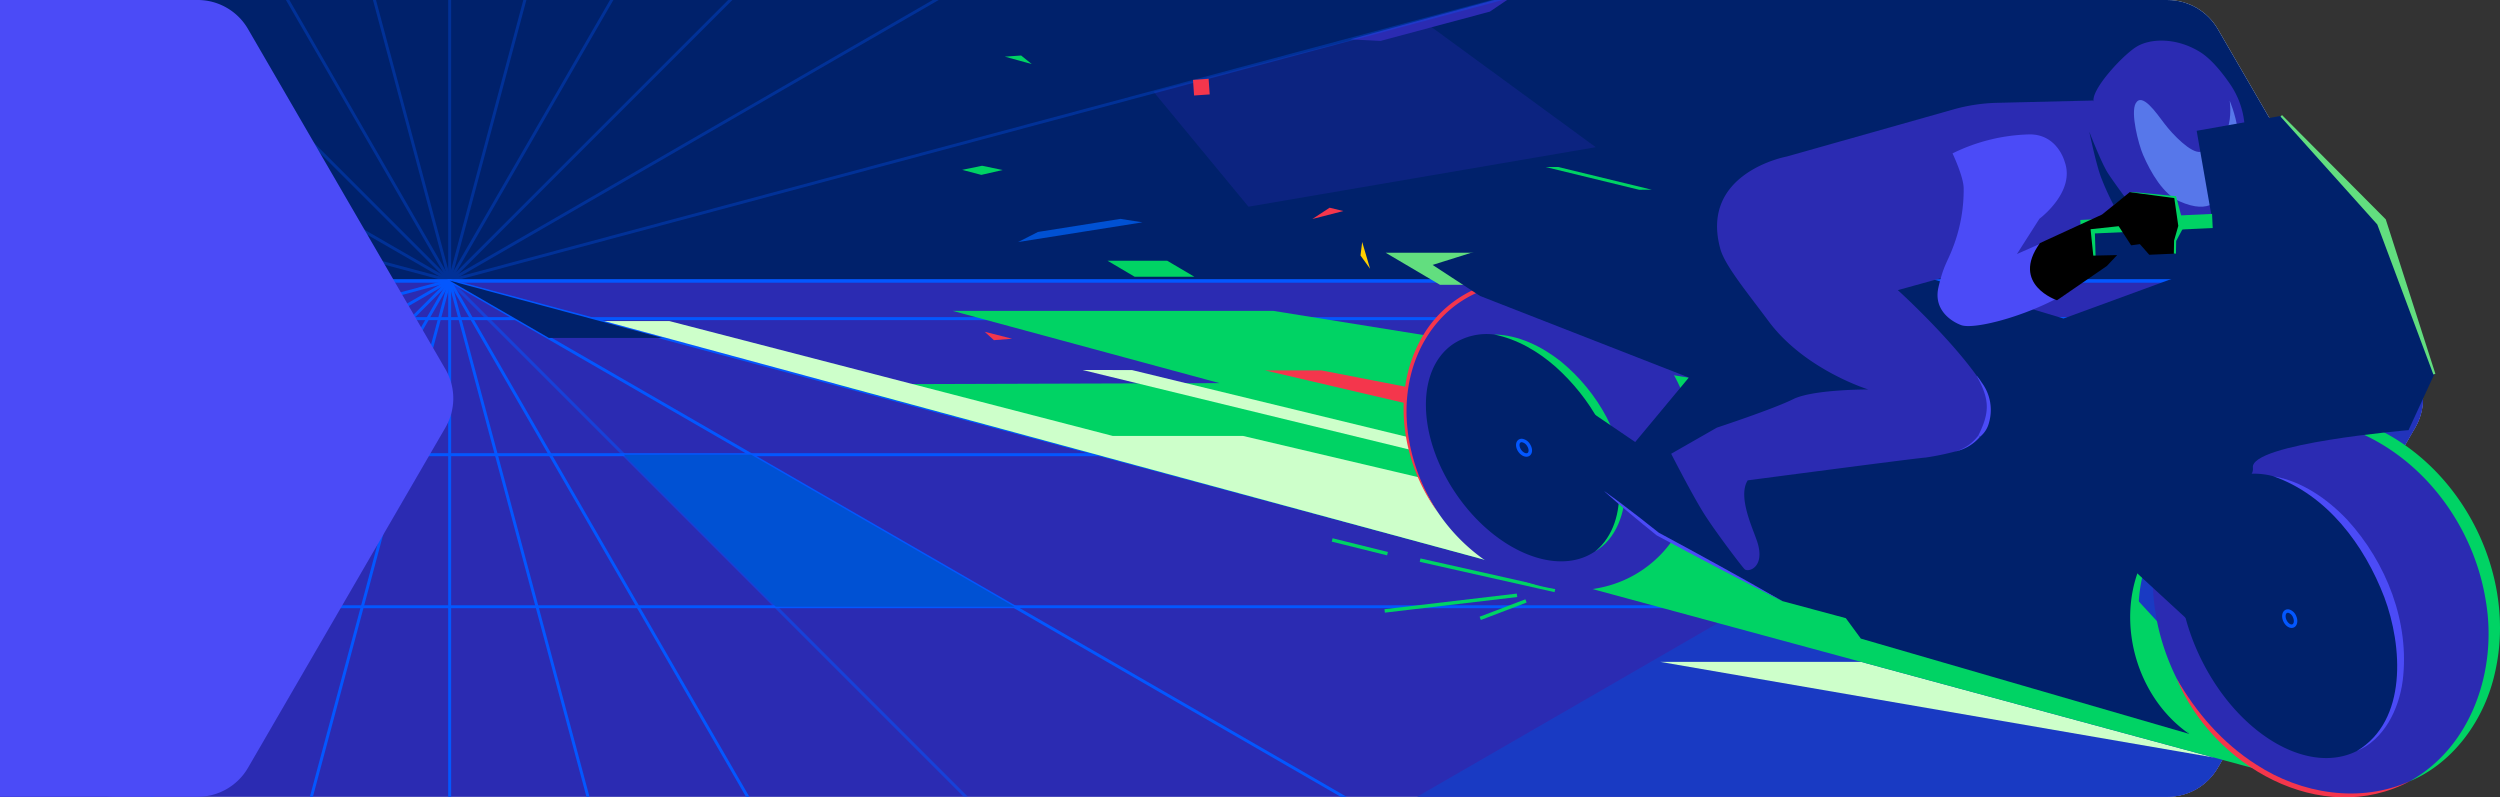 <?xml version="1.0" encoding="utf-8"?>
<svg xmlns="http://www.w3.org/2000/svg" xmlns:xlink="http://www.w3.org/1999/xlink" width="844.015" height="269.198" viewBox="0 0 844.015 269.198">
  <rect x="0" y="0" width="844.015" height="269.198" fill="#333333" stroke="none"/>
  <defs>
    <style>.a,.f{fill:#eef5ff;}.a{stroke:rgba(0,0,0,0);}.a,.an,.ao,.aq,.k,.r{stroke-miterlimit:10;}.b{fill:#fff;stroke:#707070;}.an,.ao,.aq,.c,.k,.l,.r,.s{fill:none;}.d{fill:#183ac3;}.e{clip-path:url(#a);}.g{clip-path:url(#b);}.h,.q{fill:#2b2bb2;}.i{fill:#00216b;}.j{clip-path:url(#c);}.ao,.k,.l,.r,.s{stroke:#0357ff;}.k,.l{stroke-width:1.186px;}.m{opacity:0.5;}.n{clip-path:url(#h);}.o{clip-path:url(#k);}.p{fill:#0051d3;}.q{opacity:0.3;}.t{clip-path:url(#l);}.u{clip-path:url(#m);}.v{clip-path:url(#p);}.w{opacity:0.3;}.x{clip-path:url(#r);}.y{clip-path:url(#t);}.z{fill:#1e36bf;}.aa{fill:#23b;}.ab{fill:#193ac3;}.ac{fill:#163ec7;}.ad{fill:#272eb6;}.ae{fill:#0051dd;}.af{fill:#0849d4;}.ag{fill:#1f36bf;}.ah{fill:#4b4bf7;}.ai{fill:#cdffca;}.aj{fill:#00d364;}.ak{fill:#f4364c;}.al{fill:#62de7f;}.am{fill:#ffd000;}.an,.aq{stroke:#00d364;}.an,.ao{stroke-width:1.171px;}.ap{fill:#5777ea;}.aq{stroke-width:4.774px;}</style>
    <clipPath id="a">
      <path class="a" d="M39.26,269v0H0V0H52V.007H731.742a19.636,19.636,0,0,1,16.982,9.779l66.654,114.865a19.639,19.639,0,0,1,0,19.709L748.724,259.225A19.636,19.636,0,0,1,731.742,269Z" transform="translate(638 3348)" />
    </clipPath>
    <clipPath id="b">
      <rect class="b" width="1319" height="1053" transform="translate(0 0)" />
    </clipPath>
    <clipPath id="c">
      <rect class="c" width="735.984" height="560.451" />
    </clipPath>
    <clipPath id="h">
      <rect class="c" width="1648.026" height="0.456" />
    </clipPath>
    <clipPath id="k">
      <path class="b" d="M1319.054,0H0V1058.613H1319.054Z" />
    </clipPath>
    <clipPath id="l">
      <rect class="c" width="2060.294" height="2252.795" />
    </clipPath>
    <clipPath id="m">
      <rect class="c" width="1389.202" height="0.383" />
    </clipPath>
    <clipPath id="p">
      <rect class="c" width="577.472" height="577.476" />
    </clipPath>
    <clipPath id="r">
      <rect class="c" width="1576.893" height="816.399" />
    </clipPath>
    <clipPath id="t">
      <rect class="d" width="2817.706" height="3245.391" />
    </clipPath>
  </defs>
  <g transform="translate(-0.985 199)">
    <g class="e" transform="translate(-637.015 -3547)">
      <path class="f" d="M849.2,79.489a19.635,19.635,0,0,1,16.982,9.779L932.84,204.133a19.638,19.638,0,0,1,0,19.71L866.186,338.707a19.635,19.635,0,0,1-16.982,9.779H156.722a19.633,19.633,0,0,1-16.982-9.779L73.084,223.842a19.638,19.638,0,0,1,0-19.71L139.74,89.268a19.633,19.633,0,0,1,16.982-9.779Z" transform="translate(520.538 3268.511)" />
      <g transform="translate(376.326 3346.873)">
        <g class="g" transform="translate(-0.311 0.127)">
          <g transform="translate(0.334 84.702)">
            <rect class="h" width="1319.406" height="634.433" transform="translate(0)" />
            <path class="i" d="M1007.055,2.626h0Z" transform="translate(242.86 -1.621)" />
            <g transform="translate(583.422 0)">
              <g class="j" transform="translate(0)">
                <line class="k" x2="1648.028" transform="translate(-981.534 1.005)" />
              </g>
            </g>
            <path class="i" d="M895.261,183.9h0Z" transform="translate(424.146 -113.406)" />
            <g transform="translate(583.422 0)">
              <g class="j" transform="translate(0)">
                <path class="l" d="M0,0" transform="translate(740.648 70.491)" />
              </g>
            </g>
            <path class="i" d="M895.261,342.735h0Z" transform="translate(424.146 -211.358)" />
            <path class="i" d="M895.261,574.182h0Z" transform="translate(424.146 -354.085)" />
            <g transform="translate(583.422 0)">
              <g class="j" transform="translate(0)">
                <path class="l" d="M0,0" transform="translate(740.648 220.097)" />
              </g>
            </g>
            <path class="i" d="M1476.307,61.9h0Z" transform="translate(-518.08 -38.175)" />
            <g transform="translate(583.422 0)">
              <g class="j" transform="translate(0)">
                <g class="m" transform="translate(-981.534 355.835)">
                  <g class="n">
                    <line class="i" x2="1648.028" transform="translate(-0.001 0.228)" />
                    <line class="k" x2="1648.028" transform="translate(-0.001 0.228)" />
                  </g>
                </g>
              </g>
            </g>
            <path class="i" d="M895.26,2.039h0Z" transform="translate(424.146 -1.259)" />
            <g transform="translate(583.422 0)">
              <g class="j" transform="translate(0)">
                <line class="k" x2="1936.553" transform="translate(-1139.514 0.779)" />
              </g>
            </g>
            <path class="i" d="M1005.735,645.225,338.421,259.952h0Z" transform="translate(245.001 -160.308)" />
            <g transform="translate(583.422 0)">
              <g class="j" transform="translate(0)">
                <path class="k" d="M1747.135,840.584,1263,2.035h0V2.029" transform="translate(-1434.235 -1.253)" />
                <path class="i" d="M2122.825,937.318,1872.219,2.035h0V2.029" transform="translate(-2043.455 -1.253)" />
                <path class="k" d="M2122.825,937.318,1872.219,2.035h0V2.029" transform="translate(-2043.455 -1.253)" />
              </g>
            </g>
          </g>
          <rect class="h" width="736" height="399" transform="translate(584 654)" />
          <g class="o" transform="translate(-0.08 0.694)">
            <g transform="translate(0.358 -38.555)">
              <rect class="i" width="1319.424" height="134.075" />
              <path class="p" d="M5.051,15.68,29.457,1.58,36.828,0,0,21.276Z" transform="translate(613.034 100.72) rotate(21)" />
              <path class="q" d="M0,60.764,69.62,79.655l76.466-54.907L102.247,0Z" transform="translate(778.655 145.281) rotate(-159)" />
              <path class="h" d="M49.945,0,43.057,7.946,9.987,27.051,0,29.193Z" transform="matrix(0.966, 0.259, -0.259, 0.966, 725.153, 23.957)" />
            </g>
          </g>
          <rect class="c" width="735.985" height="134.075" transform="translate(583.755 -38.921)" />
          <g transform="translate(-830.291 -720.47)">
            <line class="r" x2="1389.202" transform="translate(561.049 816.409)" />
            <line class="r" x2="1389.202" transform="translate(561.049 874.983)" />
            <line class="r" x2="1389.202" transform="translate(561.049 926.307)" />
            <line class="r" x2="1389.202" transform="translate(561.049 1001.093)" />
            <path class="s" d="M0,0H1239.352" transform="translate(561.049 829.046)" />
            <g transform="translate(0 0.001)">
              <g class="t">
                <g class="m" transform="translate(561.05 1115.515)">
                  <g class="u">
                    <line class="r" x2="1389.202" transform="translate(-0.002 0.191)" />
                  </g>
                </g>
              </g>
            </g>
            <path class="r" d="M2905.666,2129.3v.008h0v0L2694.415,2917.7" transform="translate(-1661.577 -1313.084)" />
            <path class="r" d="M2588.974,2129.3l0,0v.005l0,0-408.1,706.851" transform="translate(-1344.886 -1313.084)" />
            <path class="r" d="M2317.034,2129.3v0h0v0h0v0h0l-577.141,577.141" transform="translate(-1072.943 -1313.088)" />
            <path class="r" d="M2108.36,2129.3l0,0h0l0,0-706.852,408.1" transform="translate(-864.268 -1313.088)" />
            <path class="r" d="M1977.185,2129.311h0v0h-.007l-788.39,211.248" transform="translate(-733.093 -1313.092)" />
            <g transform="translate(0 0.001)">
              <g class="t">
                <line class="r" x2="1632.414" transform="translate(427.88 816.219)" />
              </g>
            </g>
            <path class="r" d="M4033.9,2340.562l-788.395-211.248h0v0h0" transform="translate(-2001.419 -1313.092)" />
            <path class="r" d="M3952.36,2537.416l-706.854-408.1v0h-.005" transform="translate(-2001.418 -1313.092)" />
            <g transform="translate(0 0.001)">
              <g class="t">
                <g class="m" transform="translate(1243.895 816.026)">
                  <g class="v">
                    <path class="r" d="M3822.652,2706.458l-577.144-577.145h0v0h0" transform="translate(-3245.314 -2129.119)" />
                  </g>
                </g>
              </g>
            </g>
            <path class="r" d="M3653.613,2836.163l-408.1-706.854h0v-.005" transform="translate(-2001.422 -1313.088)" />
            <path class="r" d="M3456.76,2917.7l-211.249-788.4h0v-.005" transform="translate(-2001.423 -1313.088)" />
            <path class="r" d="M3245.509,2945.515V2129.3" transform="translate(-2001.423 -1313.088)" />
            <g transform="translate(0 0.001)">
              <g class="t">
                <g class="w" transform="translate(455.64 -0.001)">
                  <g class="x">
                    <path class="r" d="M3245.507,860.956v-.008h0v0L3456.758,72.553" transform="translate(-2457.062 -44.741)" />
                    <path class="r" d="M3245.506,992.135l0,0v-.005l0,0,408.1-706.851" transform="translate(-2457.061 -175.921)" />
                    <path class="r" d="M3245.5,1200.8v0h0v0h0v0h0l577.141-577.141" transform="translate(-2457.057 -384.591)" />
                    <path class="r" d="M3245.5,1472.75l0,0h0l0,0,706.851-408.1" transform="translate(-2457.058 -656.539)" />
                    <path class="r" d="M3245.5,1789.435h0v0h.007l788.39-211.248" transform="translate(-2457.056 -973.226)" />
                    <path class="r" d="M1188.781,1578.184l788.4,211.248h0v0h0" transform="translate(-1188.731 -973.226)" />
                    <path class="r" d="M1401.5,1064.644l706.854,408.1v0h.005" transform="translate(-1319.91 -656.539)" />
                    <path class="r" d="M1739.882,623.654,2317.026,1200.8h0v0h0" transform="translate(-1528.581 -384.591)" />
                    <path class="r" d="M2180.872,285.273l408.1,706.854h0v.005" transform="translate(-1800.528 -175.921)" />
                    <path class="r" d="M2694.413,72.553l211.248,788.395h0v.005" transform="translate(-2117.216 -44.742)" />
                    <path class="r" d="M3245.513,0V816.213" transform="translate(-2457.065 -0.002)" />
                  </g>
                </g>
              </g>
            </g>
            <path class="p" d="M3398.817,2282.581l42.978-.023,88.931,51.344h-80.588Z" transform="translate(-2095.964 -1407.595)" />
            <path class="i" d="M3279.014,2148.643h38.375l-71.876-19.352Z" transform="translate(-2001.425 -1313.08)" />
            <path class="h" d="M2396.979,2039.514" transform="translate(-1280.671 -1257.716)" />
            <path class="p" d="M2691.955,1810.211l-3.939-.845-13.042-7.534-2.7-2.99" transform="translate(-1647.924 -1109.3)" />
            <rect class="c" width="2060.294" height="2252.796" transform="translate(0)" />
          </g>
          <g transform="translate(2063.005 -493.623) rotate(60)">
            <g class="y">
              <path class="z" d="M391.327,38.42l.2-2.6A44.776,44.776,0,0,1,411.539,1.757L414.206,0,22.724,226.242A45.459,45.459,0,0,0,0,265.622V510.228l391.327,225.9V38.42Z" transform="translate(391.475 1245.081)" />
              <path class="aa" d="M994.725,232.07,414.051,567.291c-.078.042-.219.12-.423.24-13.042,7.488-14.524,8.455-22.16,13.028l-.071-.113v.113L22.8,793.406A45.459,45.459,0,0,0,.071,832.786L0,354.443,413.134,115.907c.353-.212.635-.353.988-.565L603.469,6.025a45.369,45.369,0,0,1,45.308.071L1040.1,232.07a45.331,45.331,0,0,0-45.378,0" transform="translate(391.404 677.91)" />
              <path class="aa" d="M391.4,451.949V0L22.724,212.848a.069.069,0,0,0-.071.071A45.4,45.4,0,0,0,0,252.228v425.7Z" transform="translate(0.007 580.405)" />
              <path class="d" d="M1040.174,6.087a45.463,45.463,0,0,0-45.449,0L0,580.409v451.949L413.134,793.821c.353-.212.635-.353.988-.565L603.469,683.939l391.256-225.9,414.122-239.1Z" transform="translate(391.404 -0.004)" />
              <path class="ab" d="M0,239.1a45.463,45.463,0,0,1,45.449,0l580.6,335.221,391.4,225.974a45.407,45.407,0,0,1,22.724,39.309V361.474L414.122,0Z" transform="translate(1386.129 218.931)" />
              <path class="ac" d="M1040.032,830.773V380.688a45.289,45.289,0,0,0-22.725-39.38L436.7,6.087a45.463,45.463,0,0,0-45.449,0L0,231.991a45.369,45.369,0,0,1,45.308.071L436.634,458.036h.071l580.6,335.221c.776.423,1.482.917,2.258,1.411a1.243,1.243,0,0,1,.219.12,45.174,45.174,0,0,1,19.81,31.433c.162,1.129.438,4.552.438,4.552" transform="translate(994.873 451.945)" />
              <path class="ad" d="M414.121,691.12V265.283A45.408,45.408,0,0,0,391.4,225.974L0,0A45.29,45.29,0,0,1,22.724,39.38V465.146Z" transform="translate(2012.18 793.253)" />
              <path class="z" d="M411.616,470.65V225.974L20.219,0V696.949A44.614,44.614,0,0,1,2.385,732.638L0,734.438,388.892,509.959a45.407,45.407,0,0,0,22.725-39.309" transform="translate(2014.686 1258.398)" />
              <path class="aa" d="M626.052,717.232,436.7,826.549a45.387,45.387,0,0,1-45.308-.063L0,600.5a45.462,45.462,0,0,0,45.449,0l580.6-335.221,22.724-13.127L1017.449,39.309A45.4,45.4,0,0,0,1040.173,0V478.131Z" transform="translate(1386.129 1729.049)" />
              <path class="ac" d="M391.4,1400.8V252.228a45.422,45.422,0,0,0-22.654-39.309.069.069,0,0,0-.071-.071L0,0V903.975l.071.07v722.73Z" transform="translate(2426.302 580.405)" />
              <path class="ae" d="M410.381,425.7V0L19.055,225.974V651.881A45.513,45.513,0,0,1,0,688.862L387.656,465.075a.069.069,0,0,0,.071-.071A45.4,45.4,0,0,0,410.381,425.7" transform="translate(2407.318 1981.205)" />
              <path class="af" d="M368.673,1026.271a45.462,45.462,0,0,0,45.449,0l975.74-563.312v-.071a45.513,45.513,0,0,0,19.055-36.98V0h-.071L994.724,239.1,805.377,348.418l-391.256,225.9L0,813.423Z" transform="translate(1017.456 2207.18)" />
              <path class="d" d="M603.327,824.623a45.463,45.463,0,0,0,45.449,0l391.256-225.9a45.387,45.387,0,0,1-45.308-.063l-391.4-225.981L22.654,37.453c-.035-.021-.367-.19-.9-.522A46.116,46.116,0,0,1,0,0V450.022a45.435,45.435,0,0,0,21.807,38.886c.282.148.565.36.847.494Z" transform="translate(782.801 1956.879)" />
              <path class="ag" d="M22.654,465l390.48,225.48A45.444,45.444,0,0,1,391.327,651.6V225.9L0,0V428.73A45.538,45.538,0,0,0,22.654,465" transform="translate(391.475 1755.302)" />
              <path class="ag" d="M1040.1,597.47a45.462,45.462,0,0,1-45.449,0L413.98,262.249c-.282-.134-.565-.346-.847-.494L22.654,36.281A45.56,45.56,0,0,1,0,0V475.174l625.981,361.4Z" transform="translate(391.475 2184.032)" />
              <path class="ab" d="M391.468,1626.846V1151.679c0-.988-.014-2.1-.014-3.091l.021-425.709L391.4,0,0,225.974V1374.548a45.4,45.4,0,0,0,22.654,39.309.069.069,0,0,0,.071.071Z" transform="translate(0.007 1032.353)" />
            </g>
          </g>
        </g>
      </g>
      <g transform="translate(484.97 3348)">
        <path class="ah" d="M290.2,79.489a19.635,19.635,0,0,1,16.982,9.779L373.84,204.133a19.638,19.638,0,0,1,0,19.71L307.186,338.707a19.635,19.635,0,0,1-16.982,9.779H156.722a19.633,19.633,0,0,1-16.982-9.779L73.084,223.842a19.638,19.638,0,0,1,0-19.71L139.74,89.268a19.633,19.633,0,0,1,16.982-9.779Z" transform="translate(-70.432 -79.489)" />
      </g>
    </g>
    <g transform="translate(204.96 -185.29)">
      <path class="ai" d="M226.6,344.912l119.149,32.305L158.793,344.912Z" transform="translate(197.729 -135.173)" />
      <path class="aj" d="M603.568,308.517,107.923,174.131l128.959-.41-90.089-24.393H255.037l236.9,38.1Z" transform="translate(-29.157 -58.086)" />
      <path class="ai" d="M546.825,155.717,696.5,194.49h43.987l98.906,23.28,6.322,24.954L524.806,155.717Z" transform="translate(-524.806 -61.026)" />
      <path class="ak" d="M626.307,183.1l28.616,5.559-.476,5.477L607.238,183.1Z" transform="translate(-384.142 -71.758)" />
      <path class="al" d="M580.891,128.583h-40.3L522.23,117.755h40.3Z" transform="translate(-258.418 -46.149)" />
      <path class="aj" d="M754.183,127.621H734.031l-9.179-5.415H745Z" transform="translate(-554.923 -47.893)" />
      <path class="aj" d="M837.792,72.562l7.19-1.643-6.932-1.438-6.727,1.386Z" transform="translate(-710.468 -27.23)" />
      <path class="ak" d="M652.628,93.9,648,92.773l-5.844,3.811Z" transform="translate(-403.083 -36.359)" />
      <path class="aj" d="M824.241,11.158l-3.582-2.888-5.507.387Z" transform="translate(-679.893 -3.242)" />
      <path class="am" d="M627.882,111.788l-.565,4.566,3.231,4.476Z" transform="translate(-371.978 -43.811)" />
      <rect class="ak" width="5.285" height="5.285" transform="translate(199.156 18.533) rotate(-94.011)" />
      <path class="ak" d="M826.03,161.65l3.116,2.837L835.3,164Z" transform="translate(-697.569 -63.352)" />
      <line class="an" x1="45.511" y1="10.235" transform="translate(275.464 175.394)" />
      <line class="an" x1="18.68" y1="4.638" transform="translate(245.772 168.577)" />
      <line class="an" x1="15.451" y2="5.89" transform="translate(295.759 189.164)" />
      <line class="an" x1="44.687" y2="5.276" transform="translate(263.496 187.268)" />
      <path class="ai" d="M575.691,182.891l121.922,29.622-16.42.1L559.009,182.866Z" transform="translate(-397.505 -71.666)" />
      <path class="aj" d="M366.394,21.718l31.535,7.661-4.248.026-31.6-7.694Z" transform="translate(-44.272 20.957)" />
      <g transform="translate(269.889 0)">
        <path class="h" d="M11.081,296.822a74.579,74.579,0,0,0,27.034,30.326C54.4,337.308,73.653,339.6,90.063,331.476c27.429-13.576,36.536-51.1,20.343-83.818S58.851,199.428,31.424,213s-36.536,51.1-20.343,83.818" transform="translate(249.864 -81.551)" />
        <path class="ak" d="M49.7,354.012c12.083,29.425,48.844,50.83,78.987,34.652-16.927,7.694-36.9,4.411-52.125-5.547-11.28-7.168-20.287-17.548-26.862-29.105" transform="translate(211.24 -138.739)" />
        <path class="aj" d="M58.459,330.814c15.093-6.285,25.519-21.206,28.925-36.98,7.29-32.192-10.405-68.15-40.224-82.226a57.357,57.357,0,0,0-23.771-5.633A46.851,46.851,0,0,0,0,211.856l.316.639c14.55-6.379,31.343-4.742,45.188,2.485,20.724,10.724,35.135,32.1,38.744,55.006,3.909,22.939-4.617,49.08-25.788,60.829" transform="translate(281.129 -80.722)" />
        <path class="i" d="M86.94,241.295a24.728,24.728,0,0,0-16.953,1.532c-16.481,8.158-19.727,35.208-7.25,60.417s35.955,39.033,52.437,30.874,19.727-35.208,7.249-60.417c-8.579-17.331-22.355-29.281-35.484-32.406" transform="translate(206.601 -94.247)" />
        <path class="ah" d="M81.528,334.644c9.294-3.925,14.246-14.129,15.522-23.723,2.463-19.7-5.484-39.936-18.734-54.395-6.711-7.059-15.316-13.054-25.024-14.7,18.324,6.353,30.837,23.331,37.56,40.871,6.149,16.438,7.914,41.662-9.325,51.948" transform="translate(240.247 -94.772)" />
        <path class="ao" d="M117.07,318.5a3.128,3.128,0,0,0-1.855-1.756,1.312,1.312,0,0,0-.9.065c-.884.418-1.082,1.852-.443,3.2s1.874,2.109,2.757,1.691S117.709,319.848,117.07,318.5Z" transform="translate(183.69 -124.112)" />
        <path class="h" d="M457.267,211.359a62.094,62.094,0,0,0,25.828,21.85c14.613,6.476,30.753,6.119,43.336-2.493,21.03-14.394,24.16-46.4,6.992-71.481s-48.134-33.75-69.164-19.356-24.16,46.4-6.992,71.481" transform="translate(-445.677 -52.094)" />
        <path class="ak" d="M551.964,158.57c-7.4-11.126-18.33-20.062-31.1-24.286-19.839-6.879-42.377.355-51.9,19.684-9.189,18.106-5.135,41.078,6.544,56.923-10.822-16.318-14.6-38.492-5.4-56.339,13.714-26.135,46.16-26.758,67.643-9.79a65.7,65.7,0,0,1,13.623,14.211Z" transform="translate(-463.924 -51.629)" />
        <path class="i" d="M543.37,185.66c-9.1-13.289-21.849-21.533-33.038-22.578a20.59,20.59,0,0,0-13.8,3.241c-12.637,8.649-12.157,31.33,1.073,50.659s34.2,27.986,46.836,19.337,12.157-31.33-1.073-50.659" transform="translate(-479.827 -63.869)" />
        <path class="aj" d="M519.741,236.408c7.283-4.252,10.257-13.3,10.221-21.392-.2-16.6-9.138-32.466-21.85-42.831-6.4-5.026-14.254-8.915-22.493-9.031,7.906,1.562,14.911,5.723,20.879,10.966,11.623,10.459,20.307,25.129,21.324,40.944.455,7.85-1.753,16.265-8.081,21.345" transform="translate(-455.114 -63.941)" />
        <path class="ao" d="M541.936,223.46a3.129,3.129,0,0,0-2.109-1.441,1.312,1.312,0,0,0-.88.207c-.807.552-.777,2,.068,3.234s2.183,1.787,2.99,1.234S542.78,224.694,541.936,223.46Z" transform="translate(-499.814 -87.008)" />
        <path class="h" d="M194.907,39.016a28.3,28.3,0,0,0-3.759-24.392c-2.753-4-6.389-8.481-10.13-10.793-8.094-5-16.984-4.619-21.624-1.635s-14.56,13.717-14.33,18.028-4.81,1.288-2.994,6.347c.906,2.524,2.707,10.627,8.47,19.514,5.793,8.932,15.553,18.647,17.579,21.223,4.042,5.139,11.936,1.427,13.184-1.218.857-1.818,9.681-14.378,13.6-27.075" transform="translate(87.838 -0.001)" />
        <path class="ap" d="M176.993,33.156s2.659,15.176-9.8,17.339c-3.238.562-9.42-5.854-12.208-9.539s-7.57-10.683-9.706-6.841c-1.787,3.215.933,13.784,2.5,17.406,2.578,5.958,6.791,13.236,12.276,15.662,10.706,4.733,13.5-.725,16.435-4.876,8.224-11.637.5-29.151.5-29.151" transform="translate(101.876 -12.932)" />
        <path class="i" d="M181.032,89.623l-70.614-8.572L93.274,86.709,59.659,84.8,36.438,92.091l16.051,10.495,70.46,27.526-18.111,21.77L75.449,131.91l-4.7,2.3-3.793-3.384-1.052,4.592,2.154,3.6-1.231,7.4,45.629,36.534,42.078,22.64,21.412,5.755,5.068,6.9,110.853,32.175-11.724-15.292s-13.568-23.632-1.729-50.116c6.406-14.33,36.063-16.252,34.961-24.449s52.537-12.695,52.537-12.695l8.724-18.906-17.852-51.4L322.952,41.749,294.39,46.807l7.691,44.1-52.636,19.281Z" transform="translate(-26.647 -16.362)" />
        <path class="ah" d="M398.386,250.346c5.525,4.962,11.8,10.125,17.6,14.788,13.821,7.446,28.4,15.126,42.435,22.2l.009-.017C444.977,279.6,430,271.377,416.706,264.234c-4.173-3.349-9.345-7.348-13.626-10.558-1.552-1.126-3.08-2.282-4.653-3.382Z" transform="translate(-330.535 -98.092)" />
        <path class="al" d="M35.885,41.837l32.905,36.7-.356-.586L87.5,128.929l.673-.234L71.525,76.879l-.108-.338-.247-.249L36.4,41.348Z" transform="translate(260.161 -16.205)" />
        <path class="aj" d="M192.472,340.242c-3.364-5.559-7.017-10.664-10.142-16.012-6.955-12.016-8.989-27.023-4.743-40.34a61.15,61.15,0,0,1,5.827-12.964,48.33,48.33,0,0,0-9.038,16.994c-5.546,18.861,1.841,41.04,18.1,52.322" transform="translate(72.751 -106.177)" />
        <rect class="i" width="74.304" height="42.615" transform="matrix(-0.736, -0.677, 0.677, -0.736, 275.639, 205.573)" />
        <path class="h" d="M345.827,33.259l-32.553.781a59.135,59.135,0,0,0-14.668,2.213L242.327,52.162s-29.62,5.4-22.458,31.252C221.416,89,229.12,98.3,236.116,107.735c12.208,16.464,33.68,23.074,33.68,23.074s-18.626-.068-25.34,3.275-25.768,9.613-25.768,9.613l-15.428,8.821s7.618,14.942,11.644,21.1,11.949,16.635,13.122,17.841,6.856-.437,4.46-8.684c-1.239-4.265-6.991-15.564-3.388-21.278,0,0,56.368-7.439,60.074-7.7a90.567,90.567,0,0,0,9.9-2.024,14.946,14.946,0,0,0,9.815-21.292,34.411,34.411,0,0,0-2.452-4.251c-9.911-13.8-26.658-28.956-26.658-28.956s66.6-18.262,76.274-22.352-4.212-27.72-4.212-27.72Z" transform="translate(-112.925 -13.035)" />
        <path class="ah" d="M283.774,206.7a8.969,8.969,0,0,0,3.049-4.809,15.509,15.509,0,0,0-2.481-13.528,19.922,19.922,0,0,0-1.628-2.24l-.058.042c4.35,7.815,4.544,12.1.561,20.092l.557.444" transform="translate(-89.178 -72.941)" />
        <path class="ah" d="M288.655,224.645a15.153,15.153,0,0,0,8.424-4.958l.013-.015.007-.007,0,0v0c-.123-.1.279.22-.277-.224s-.155-.122-.28-.22c-.025.031-.065.085-.091.117a14.761,14.761,0,0,1-7.8,5.312" transform="translate(-102.511 -85.903)" />
        <path class="i" d="M208.339,50.56c-.113-.238,3.9,10.111,6.076,13.657,1.474,2.4,5.89,8.358,5.89,8.358l-3.749,2.778a89.289,89.289,0,0,1-4.265-9.424c-1.766-4.746-3.953-15.369-3.953-15.369" transform="translate(23.156 -19.814)" />
        <path class="ah" d="M277.636,61.331s-2.394-9.283-11.815-9.261a61.924,61.924,0,0,0-26.056,6.411s3.792,7.987,3.759,11.886a53.885,53.885,0,0,1-3.79,20.3c-1.753,4.581-3.055,5.721-4.736,13.072-1.73,7.567,4.34,11.5,7.706,12.729,3.856,1.411,18.572-2.068,31.135-8.426A43.24,43.24,0,0,0,281.874,103l-7.381-16.265L261.5,92.464l7.59-11.9s12.243-9.045,8.542-19.23" transform="translate(-54.44 -20.407)" />
        <path class="i" d="M193.437,99.4l-51.914,2.378.3,9.974,36.6-1.988,1.81,10.786,14.456-13.945Z" transform="translate(89.408 -38.956)" />
        <path class="aq" d="M201.8,100.139l-42.121,1.929.3,9.975" transform="translate(71.253 -39.245)" />
        <path d="M228.068,95.544l-1.982-9.766-15.292-1.73-9.43,7.618L180.409,101.3c-10.078,13.967,5.767,19.3,5.767,19.3l16.835-11.576,3.466-3.681-8.057.184-.912-8.913,9.486-1.021,4.212,6.457,2.956-.4,3.158,3.589,8.654-.387.083-4.359Z" transform="translate(34.417 -32.939)" />
        <path class="aj" d="M190.974,104.87l.083-4.358-.026.127,2.541-4.736.128-.238-.078-.3-2.544-9.652-.069-.26-.24-.023c-.007.114-15.529-1.646-15.339-1.323l15.258,2.031-.309-.283,1.42,9.88.049-.535-1.478,5.168-.026.089v.038l-.083,4.359Z" transform="translate(69.773 -32.948)" />
      </g>
    </g>
  </g>
</svg>